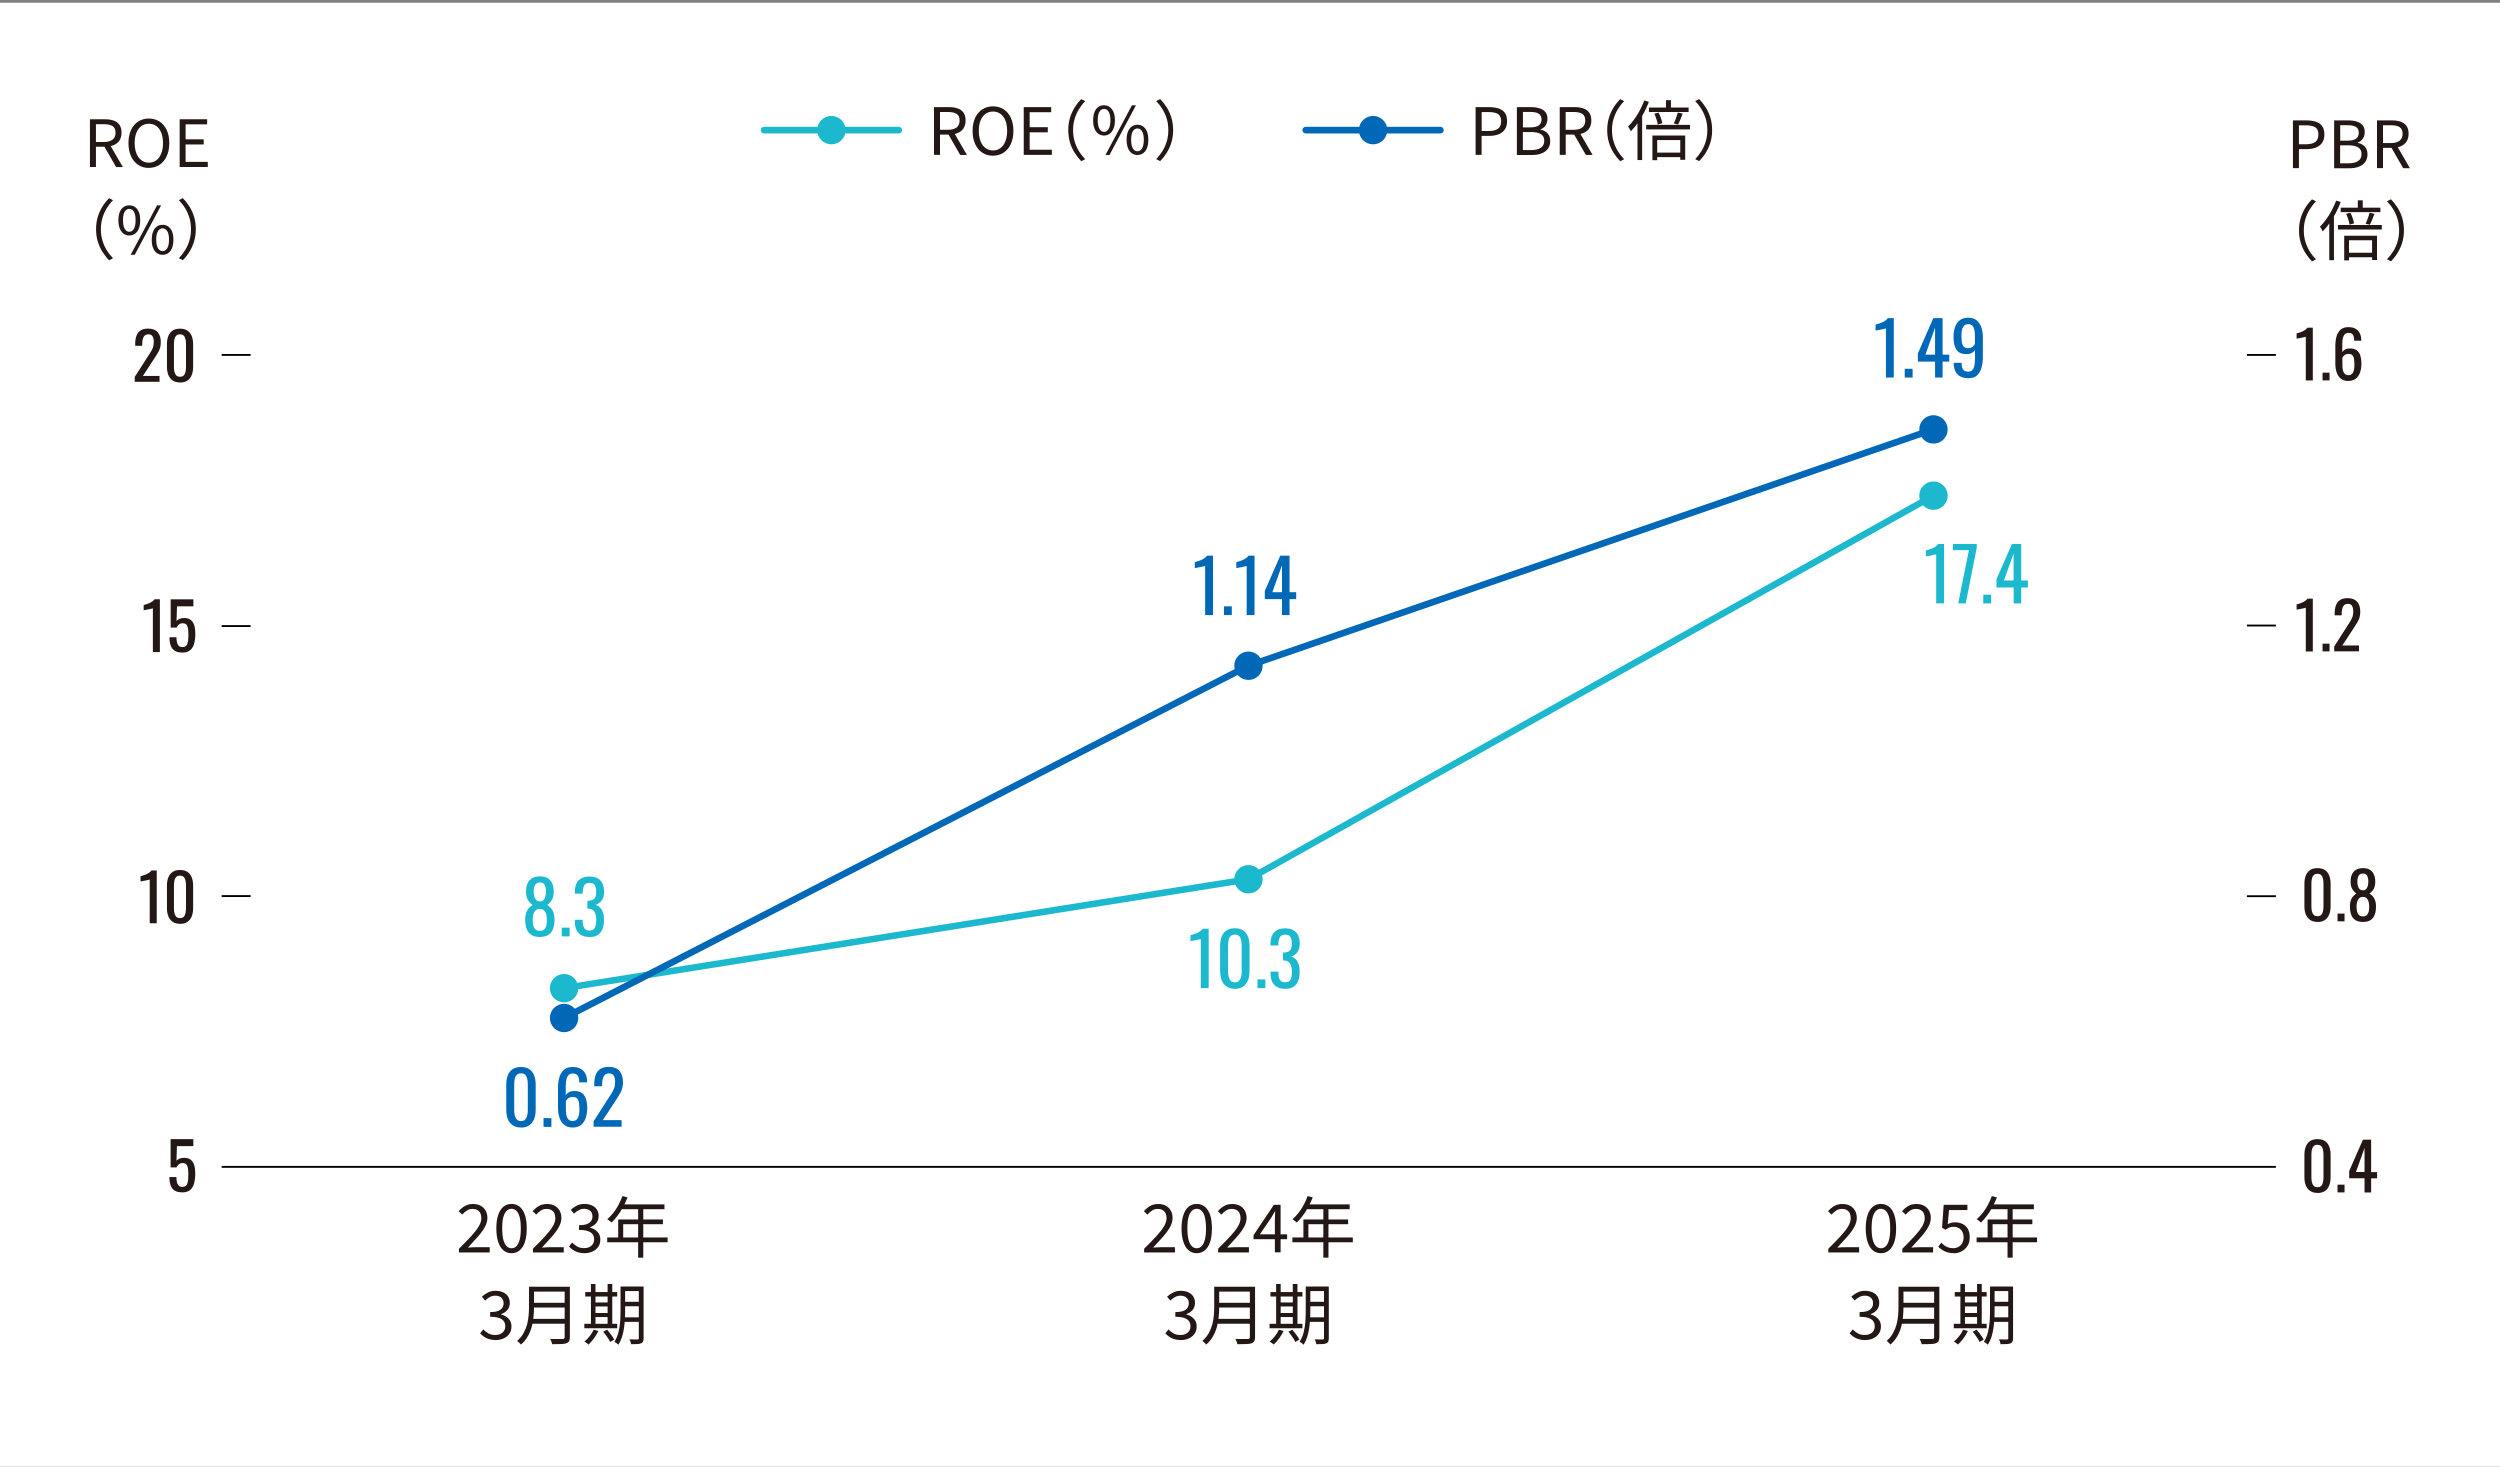 <?xml version="1.0" encoding="UTF-8"?>
<svg id="ol" xmlns="http://www.w3.org/2000/svg" viewBox="0 0 375 220">
  <rect x="0" y="0" width="375" height="220" fill="#808080" stroke="none"/>
  <defs>
    <style>
      .cls-1 {
        fill: #1bb8ce;
      }

      .cls-2 {
        fill: #231815;
      }

      .cls-3 {
        fill: #fff;
      }

      .cls-4 {
        fill: #0068b7;
      }
    </style>
  </defs>
  <rect class="cls-3" y=".41" width="375" height="219.59"/>
  <g>
    <rect x="33.25" y="53.1" width="4.34" height=".28"/>
    <rect x="33.25" y="93.77" width="4.34" height=".28"/>
    <rect x="337.04" y="53.1" width="4.34" height=".28"/>
    <rect x="337.04" y="93.69" width="4.34" height=".28"/>
    <rect x="337.04" y="134.29" width="4.34" height=".28"/>
    <rect x="33.25" y="134.27" width="4.34" height=".28"/>
    <rect x="33.25" y="174.89" width="308.13" height=".28"/>
    <path class="cls-1" d="M84.61,148.73c-.24,0-.45-.17-.49-.42-.04-.27.14-.52.41-.57l102.58-16.33,102.67-57.5c.24-.13.54-.05.67.19.13.24.05.54-.19.67l-102.75,57.54c-.05.03-.11.05-.16.06l-102.67,16.34s-.05,0-.08,0Z"/>
    <path class="cls-4" d="M84.61,153.19c-.18,0-.35-.1-.44-.27-.12-.24-.03-.54.21-.67l102.67-52.84,102.81-35.48c.26-.09.54.05.63.31.09.26-.05.54-.31.63l-102.75,35.46-102.6,52.81c-.07.04-.15.06-.23.06Z"/>
    <circle class="cls-1" cx="290.02" cy="74.35" r="2.13"/>
    <circle class="cls-1" cx="187.27" cy="131.89" r="2.13"/>
    <circle class="cls-1" cx="84.61" cy="148.23" r="2.13"/>
    <circle class="cls-4" cx="290.02" cy="64.41" r="2.13"/>
    <circle class="cls-4" cx="187.27" cy="99.86" r="2.13"/>
    <circle class="cls-4" cx="84.61" cy="152.7" r="2.13"/>
    <g>
      <path class="cls-2" d="M347.63,178.94c-.45,0-.82-.1-1.11-.3-.29-.2-.51-.48-.65-.83-.14-.35-.21-.75-.21-1.2v-3.41c0-.46.07-.87.21-1.22s.35-.62.64-.82c.29-.2.66-.29,1.12-.29s.83.1,1.11.29c.29.2.5.47.64.82.14.35.21.75.21,1.22v3.41c0,.46-.07.86-.21,1.21-.14.35-.35.63-.64.83-.29.2-.66.3-1.1.3ZM347.63,178.08c.25,0,.43-.07.56-.21s.22-.33.26-.55c.05-.23.07-.46.07-.7v-3.43c0-.25-.02-.49-.07-.72-.05-.22-.13-.41-.26-.54s-.32-.21-.57-.21-.45.07-.58.21c-.13.14-.22.32-.26.54-.05.23-.07.46-.07.72v3.43c0,.24.02.47.07.7.05.22.14.41.27.55s.32.21.56.21Z"/>
      <path class="cls-2" d="M350.63,178.86v-1.16h1.05v1.16h-1.05Z"/>
      <path class="cls-2" d="M354.68,178.86v-2.12h-2.3v-1.09l2.06-4.7h1.23v4.87h.89v.93h-.89v2.12h-1ZM353.39,175.8h1.29v-3.6l-1.29,3.6Z"/>
    </g>
    <g>
      <path class="cls-2" d="M347.63,138.29c-.45,0-.82-.1-1.11-.3-.29-.2-.51-.48-.65-.83-.14-.35-.21-.75-.21-1.2v-3.41c0-.46.07-.87.21-1.22s.35-.62.64-.82c.29-.2.66-.29,1.12-.29s.83.1,1.11.29c.29.2.5.47.64.82.14.35.21.75.21,1.22v3.41c0,.46-.07.86-.21,1.21-.14.35-.35.63-.64.83-.29.2-.66.3-1.1.3ZM347.63,137.43c.25,0,.43-.07.56-.21s.22-.33.26-.55c.05-.23.07-.46.07-.7v-3.43c0-.25-.02-.49-.07-.72-.05-.22-.13-.41-.26-.54s-.32-.21-.57-.21-.45.07-.58.21c-.13.14-.22.32-.26.54-.05.23-.07.46-.07.72v3.43c0,.24.02.47.07.7.05.22.14.41.27.55s.32.21.56.21Z"/>
      <path class="cls-2" d="M350.63,138.2v-1.16h1.05v1.16h-1.05Z"/>
      <path class="cls-2" d="M354.44,138.29c-.48,0-.86-.09-1.14-.28-.29-.19-.49-.46-.62-.81s-.19-.76-.19-1.23c0-.27.02-.5.07-.7.04-.2.11-.38.2-.53.09-.15.19-.29.31-.4.12-.11.25-.22.4-.31-.26-.18-.47-.41-.64-.69-.16-.28-.24-.64-.24-1.08s.06-.78.2-1.08c.13-.31.33-.54.61-.71.28-.17.63-.25,1.05-.25s.77.08,1.04.25c.27.17.47.4.6.71.13.31.2.67.2,1.08,0,.44-.08.81-.24,1.09-.16.28-.37.51-.64.68.14.09.28.19.4.31.12.11.22.25.31.4.09.15.16.33.21.53s.07.44.07.7c0,.47-.06.88-.19,1.23-.13.35-.33.62-.62.81s-.66.28-1.14.28ZM354.44,137.46c.25,0,.45-.06.59-.2s.23-.31.28-.53c.05-.22.07-.47.07-.74,0-.25-.03-.48-.08-.7-.06-.22-.15-.4-.29-.54s-.33-.21-.57-.21-.43.07-.57.21c-.14.14-.24.31-.3.53s-.09.45-.09.71c0,.27.03.52.08.74.05.22.15.4.29.53.14.13.34.2.59.2ZM354.44,133.55c.22,0,.39-.07.5-.21s.19-.3.24-.5c.05-.21.07-.42.07-.64,0-.33-.06-.6-.18-.83-.12-.23-.33-.34-.63-.34s-.52.11-.65.34c-.12.23-.19.51-.19.83,0,.22.02.44.07.64.04.21.13.37.25.5s.29.2.51.21Z"/>
    </g>
    <g>
      <path class="cls-2" d="M345.87,57.06v-6.55s-.08.03-.22.06c-.14.03-.3.07-.47.1-.18.03-.33.06-.47.09-.14.03-.21.04-.22.04v-.79c.11-.03.24-.06.39-.11.15-.05.3-.1.45-.17.15-.06.3-.15.44-.24.14-.1.26-.21.36-.34h.79v7.92h-1.05Z"/>
      <path class="cls-2" d="M348.38,57.06v-1.16h1.05v1.16h-1.05Z"/>
      <path class="cls-2" d="M352.25,57.15c-.46,0-.83-.12-1.12-.35-.29-.23-.5-.54-.63-.94-.13-.39-.2-.83-.2-1.31v-2.67c0-.51.06-.98.18-1.41s.32-.76.6-1.02c.28-.25.67-.38,1.17-.38.41,0,.76.07,1.04.22.28.15.5.37.66.66.15.29.23.64.24,1.05,0,.01,0,.03,0,.05,0,.02,0,.04,0,.06h-1.06c0-.38-.06-.68-.19-.88-.12-.2-.36-.3-.7-.3-.19,0-.35.06-.49.18s-.24.3-.31.55c-.07.25-.1.57-.1.96v1.2c.1-.16.25-.29.44-.4s.43-.15.71-.15c.44,0,.78.09,1.03.28.25.19.42.45.53.8.1.34.16.74.16,1.21s-.07.91-.2,1.3c-.13.39-.34.7-.63.93-.29.23-.67.35-1.14.35ZM352.25,56.28c.23,0,.42-.07.55-.2.13-.13.22-.31.28-.53.05-.22.08-.46.08-.72,0-.31-.01-.6-.04-.87-.03-.27-.11-.48-.23-.64-.12-.16-.33-.24-.63-.24-.14,0-.27.03-.39.08s-.22.12-.3.2-.15.17-.21.26v1.18c0,.27.03.52.08.74.05.23.15.41.28.54.13.13.31.2.54.2Z"/>
    </g>
    <g>
      <path class="cls-2" d="M345.87,97.71v-6.55s-.08.03-.22.06c-.14.03-.3.07-.47.1-.18.03-.33.06-.47.09-.14.03-.21.04-.22.04v-.79c.11-.03.24-.06.39-.11.15-.05.3-.1.45-.17.15-.06.3-.15.44-.24.14-.1.26-.21.36-.34h.79v7.92h-1.05Z"/>
      <path class="cls-2" d="M348.38,97.71v-1.16h1.05v1.16h-1.05Z"/>
      <path class="cls-2" d="M350.13,97.71v-.74l2.01-3.14c.15-.23.29-.45.42-.66.13-.2.23-.42.31-.64.08-.23.12-.48.12-.78,0-.36-.06-.65-.18-.86-.12-.21-.32-.31-.62-.31-.25,0-.44.07-.58.21s-.23.32-.28.54c-.05.22-.08.46-.08.71v.26h-1.05v-.27c0-.48.06-.88.19-1.23s.33-.61.62-.8c.28-.19.66-.28,1.13-.28.64,0,1.11.18,1.43.54s.47.86.47,1.5c0,.34-.04.64-.12.89-.08.25-.19.49-.32.71-.13.22-.27.45-.43.68l-1.82,2.78h2.5v.88h-3.73Z"/>
    </g>
    <path class="cls-2" d="M27.32,178.85c-.48,0-.85-.09-1.13-.27-.28-.18-.48-.45-.6-.79-.12-.35-.18-.76-.18-1.23h1.05c0,.23.02.46.06.69.04.22.12.41.25.56s.32.22.58.22c.29,0,.49-.08.62-.25.12-.17.2-.39.23-.67.03-.28.05-.6.05-.96s-.02-.66-.06-.91c-.04-.25-.12-.44-.24-.58-.12-.13-.32-.2-.59-.2-.22,0-.4.07-.55.2-.15.13-.26.29-.33.45h-.89v-4.24h3.41v1.05h-2.46l-.07,2.19c.13-.14.29-.24.48-.32s.41-.12.66-.12c.43,0,.77.1,1.01.3s.42.48.52.83c.1.35.15.76.15,1.21,0,.4-.03.78-.09,1.13-.06.35-.16.65-.31.91-.15.26-.35.46-.6.6-.25.14-.58.21-.97.21Z"/>
    <g>
      <path class="cls-2" d="M22.46,138.48v-6.55s-.08.03-.22.06c-.14.03-.3.07-.47.1-.18.03-.33.06-.47.09-.14.03-.21.04-.22.04v-.79c.11-.03.24-.06.39-.11.15-.05.3-.1.45-.17.15-.06.3-.15.44-.24.14-.1.26-.21.36-.34h.79v7.92h-1.05Z"/>
      <path class="cls-2" d="M27.01,138.57c-.45,0-.82-.1-1.11-.3-.29-.2-.51-.48-.65-.83-.14-.35-.21-.75-.21-1.2v-3.41c0-.46.07-.87.21-1.22s.35-.62.64-.82c.29-.2.66-.29,1.12-.29s.83.1,1.11.29c.29.2.5.47.64.82.14.35.21.75.21,1.22v3.41c0,.46-.07.86-.21,1.21-.14.35-.35.63-.64.83-.29.2-.66.3-1.1.3ZM27.01,137.71c.25,0,.43-.07.56-.21s.22-.33.26-.55c.05-.23.07-.46.07-.7v-3.43c0-.25-.02-.49-.07-.72-.05-.22-.13-.41-.26-.54s-.32-.21-.57-.21-.45.07-.58.21c-.13.14-.22.32-.26.54-.05.23-.07.46-.07.72v3.43c0,.24.02.47.07.7.05.22.14.41.27.55s.32.21.56.21Z"/>
    </g>
    <g>
      <path class="cls-2" d="M22.93,97.8v-6.55s-.08.03-.22.06c-.14.03-.3.07-.47.1-.18.03-.33.06-.47.09-.14.03-.21.04-.22.04v-.79c.11-.03.24-.06.39-.11.15-.05.3-.1.45-.17.15-.06.3-.15.44-.24.14-.1.26-.21.36-.34h.79v7.92h-1.05Z"/>
      <path class="cls-2" d="M27.33,97.88c-.48,0-.85-.09-1.13-.27-.28-.18-.48-.45-.6-.79-.12-.35-.18-.76-.18-1.23h1.05c0,.23.02.46.06.69.04.22.12.41.25.56s.32.22.58.22c.29,0,.49-.08.62-.25.12-.17.2-.39.23-.67.03-.28.05-.6.05-.96s-.02-.66-.06-.91c-.04-.25-.12-.44-.24-.58-.12-.13-.32-.2-.59-.2-.22,0-.4.07-.55.2-.15.13-.26.29-.33.45h-.89v-4.24h3.41v1.05h-2.46l-.07,2.19c.13-.14.29-.24.48-.32s.41-.12.66-.12c.43,0,.77.1,1.01.3s.42.48.52.83c.1.35.15.76.15,1.21,0,.4-.03.78-.09,1.13-.06.35-.16.65-.31.91-.15.26-.35.46-.6.6-.25.14-.58.21-.97.21Z"/>
    </g>
    <g>
      <path class="cls-2" d="M20.21,57.28v-.74l2.01-3.14c.15-.23.29-.45.42-.66.13-.2.23-.42.31-.64.08-.23.12-.48.12-.78,0-.36-.06-.65-.18-.86-.12-.21-.32-.31-.62-.31-.25,0-.44.07-.58.21s-.23.32-.28.54c-.05.22-.08.46-.08.71v.26h-1.05v-.27c0-.48.06-.88.19-1.23s.33-.61.62-.8c.28-.19.66-.28,1.13-.28.64,0,1.11.18,1.43.54s.47.86.47,1.5c0,.34-.04.64-.12.89-.08.25-.19.49-.32.71-.13.22-.27.45-.43.68l-1.82,2.78h2.5v.88h-3.73Z"/>
      <path class="cls-2" d="M27.01,57.37c-.45,0-.82-.1-1.11-.3-.29-.2-.51-.48-.65-.83-.14-.35-.21-.75-.21-1.2v-3.41c0-.46.07-.87.21-1.22s.35-.62.64-.82c.29-.2.66-.29,1.12-.29s.83.1,1.11.29c.29.2.5.47.64.82.14.35.21.75.21,1.22v3.41c0,.46-.07.86-.21,1.21-.14.35-.35.63-.64.83-.29.2-.66.3-1.1.3ZM27.01,56.51c.25,0,.43-.07.56-.21s.22-.33.26-.55c.05-.23.07-.46.07-.7v-3.43c0-.25-.02-.49-.07-.72-.05-.22-.13-.41-.26-.54s-.32-.21-.57-.21-.45.07-.58.21c-.13.14-.22.32-.26.54-.05.23-.07.46-.07.72v3.43c0,.24.02.47.07.7.05.22.14.41.27.55s.32.21.56.21Z"/>
    </g>
    <g>
      <path class="cls-2" d="M68.84,187.85v-.54c.72-.71,1.33-1.34,1.83-1.88s.88-1.03,1.14-1.47.39-.85.39-1.23c0-.27-.05-.52-.14-.73s-.25-.37-.45-.49c-.2-.12-.45-.17-.76-.17s-.58.08-.83.25c-.26.17-.49.37-.69.6l-.53-.51c.29-.33.61-.6.95-.79.34-.19.74-.29,1.21-.29.44,0,.82.09,1.14.26.32.17.56.42.74.73s.27.68.27,1.1c0,.45-.13.9-.38,1.36-.25.46-.6.94-1.04,1.44-.44.5-.94,1.05-1.5,1.65.19-.01.39-.03.6-.04.21-.02.41-.02.6-.02h2.07v.79h-4.61Z"/>
      <path class="cls-2" d="M76.73,187.98c-.47,0-.88-.14-1.22-.43-.34-.29-.6-.71-.78-1.26-.18-.55-.28-1.23-.28-2.03s.09-1.46.28-2.01c.18-.55.44-.96.78-1.24.34-.28.75-.42,1.22-.42s.88.14,1.22.42c.34.28.6.69.79,1.24.18.55.27,1.22.27,2.01s-.09,1.48-.27,2.03c-.18.55-.45.97-.79,1.26s-.75.43-1.22.43ZM76.73,187.24c.28,0,.52-.1.73-.31s.37-.53.49-.97.17-1.01.17-1.7-.06-1.26-.17-1.69c-.12-.43-.28-.75-.49-.95s-.46-.3-.73-.3-.52.1-.73.3c-.21.2-.38.52-.5.95-.12.43-.17,1-.17,1.69s.06,1.26.17,1.7c.12.44.28.76.5.97.21.21.46.31.73.31Z"/>
      <path class="cls-2" d="M79.94,187.85v-.54c.72-.71,1.33-1.34,1.83-1.88s.88-1.03,1.14-1.47.39-.85.39-1.23c0-.27-.05-.52-.14-.73s-.25-.37-.45-.49c-.2-.12-.45-.17-.76-.17s-.58.08-.83.25c-.26.17-.49.37-.69.6l-.53-.51c.29-.33.61-.6.95-.79.34-.19.74-.29,1.21-.29.44,0,.82.09,1.14.26.32.17.56.42.74.73s.27.68.27,1.1c0,.45-.13.9-.38,1.36-.25.46-.6.94-1.04,1.44-.44.5-.94,1.05-1.5,1.65.19-.01.39-.03.6-.04.21-.02.41-.02.6-.02h2.07v.79h-4.61Z"/>
      <path class="cls-2" d="M87.68,187.98c-.38,0-.71-.05-1-.14-.29-.09-.54-.22-.76-.37-.22-.15-.41-.32-.57-.5l.47-.59c.21.22.46.42.75.59.29.17.64.25,1.06.25.29,0,.55-.05.77-.16.22-.11.4-.26.53-.46.13-.2.19-.43.19-.69,0-.29-.07-.54-.21-.75s-.38-.37-.71-.49-.78-.18-1.35-.18v-.71c.51,0,.91-.06,1.2-.17.29-.12.5-.28.63-.48.13-.2.19-.43.19-.68,0-.35-.11-.62-.33-.82-.22-.2-.52-.31-.91-.31-.29,0-.57.07-.83.21s-.49.31-.7.52l-.49-.58c.28-.25.58-.46.92-.63s.71-.25,1.12-.25.78.07,1.11.21c.32.14.58.34.76.61s.28.6.28.98c0,.43-.12.79-.36,1.07-.24.28-.55.49-.94.63v.04c.29.07.55.19.78.35.23.16.42.36.56.6.14.24.21.53.21.87,0,.43-.11.79-.32,1.09-.21.3-.5.53-.85.69-.35.16-.75.25-1.19.25Z"/>
      <path class="cls-2" d="M91.08,185.62h9.06v.72h-9.06v-.72ZM93.37,179.41l.76.2c-.19.49-.41.96-.66,1.43s-.52.89-.82,1.29c-.29.4-.6.75-.91,1.04-.05-.04-.11-.09-.19-.15-.08-.06-.16-.12-.24-.19-.08-.06-.16-.11-.22-.14.32-.28.62-.6.91-.96.28-.36.54-.76.77-1.19.23-.43.43-.87.59-1.32ZM92.73,182.92h6.71v.71h-5.96v2.36h-.75v-3.07ZM93.22,180.66h6.45v.72h-6.82l.37-.72ZM95.72,181.04h.77v7.61h-.77v-7.61Z"/>
      <path class="cls-2" d="M74.35,201.01c-.38,0-.71-.05-1-.14-.29-.09-.54-.22-.76-.37-.22-.15-.41-.32-.57-.5l.47-.59c.21.22.46.42.75.59.29.17.64.25,1.06.25.29,0,.55-.05.77-.16.22-.11.4-.26.53-.46.13-.2.19-.43.19-.69,0-.29-.07-.54-.21-.75s-.38-.37-.71-.49-.78-.18-1.35-.18v-.71c.51,0,.91-.06,1.2-.17.29-.12.5-.28.63-.48.13-.2.19-.43.19-.68,0-.35-.11-.62-.33-.82-.22-.2-.52-.31-.91-.31-.29,0-.57.07-.83.21s-.49.31-.7.52l-.49-.58c.28-.25.58-.46.92-.63s.71-.25,1.12-.25.78.07,1.11.21c.32.14.58.34.76.61s.28.6.28.98c0,.43-.12.79-.36,1.07-.24.28-.55.49-.94.63v.04c.29.07.55.19.78.35.23.16.42.36.56.6.14.24.21.53.21.87,0,.43-.11.79-.32,1.09-.21.3-.5.53-.85.69-.35.16-.75.25-1.19.25Z"/>
      <path class="cls-2" d="M79.34,193.01h.76v3.08c0,.43-.02.9-.07,1.39-.04.49-.13.99-.26,1.5-.13.5-.33.99-.59,1.45-.26.47-.61.89-1.04,1.26-.03-.05-.08-.12-.16-.19-.07-.07-.14-.14-.21-.21s-.14-.11-.2-.15c.41-.36.73-.75.96-1.17s.41-.85.53-1.29c.12-.45.19-.89.23-1.33.04-.44.06-.87.06-1.27v-3.08ZM79.73,197.83h5.29v.73h-5.29v-.73ZM79.81,193.01h5.21v.73h-5.21v-.73ZM79.81,195.42h5.26v.71h-5.26v-.71ZM84.69,193.01h.79v7.56c0,.27-.04.47-.12.61-.08.14-.21.24-.4.31-.19.07-.46.11-.81.12s-.79.02-1.32.02c-.01-.08-.04-.17-.07-.26-.04-.09-.08-.19-.12-.29-.04-.1-.08-.18-.12-.24.28,0,.55.01.8.01.26,0,.48,0,.67,0,.19,0,.32,0,.4,0,.12,0,.2-.03.25-.08.04-.04.06-.12.06-.22v-7.55Z"/>
      <path class="cls-2" d="M87.65,198.57h4.93v.67h-4.93v-.67ZM89.05,199.45l.71.2c-.18.38-.41.75-.67,1.11-.27.36-.54.67-.81.92-.05-.04-.11-.09-.18-.15s-.15-.11-.22-.16c-.08-.05-.15-.1-.22-.13.28-.23.54-.5.79-.81.25-.31.45-.64.6-.98ZM87.79,193.81h4.79v.67h-4.79v-.67ZM88.64,192.6h.68v6.24h-.68v-6.24ZM88.96,195.37h2.54v.6h-2.54v-.6ZM88.97,196.95h2.54v.61h-2.54v-.61ZM90.48,199.76l.58-.31c.13.15.27.32.41.5.14.18.26.35.38.52.12.17.21.33.28.47l-.62.36c-.05-.14-.14-.3-.25-.48-.12-.18-.24-.36-.38-.55-.13-.19-.27-.36-.4-.52ZM91.14,192.6h.7v6.24h-.7v-6.24ZM93.07,192.98h.7v3.63c0,.38-.01.79-.04,1.24-.02.45-.07.9-.13,1.36s-.17.9-.3,1.33c-.14.43-.32.82-.54,1.17-.04-.04-.1-.09-.17-.15s-.15-.11-.22-.17c-.08-.05-.14-.09-.21-.11.28-.45.49-.94.62-1.48s.21-1.09.25-1.65c.04-.56.05-1.08.05-1.56v-3.63ZM93.37,197.6h2.8v.68h-2.8v-.68ZM93.38,192.98h2.77v.68h-2.77v-.68ZM93.38,195.27h2.77v.67h-2.77v-.67ZM95.82,192.98h.72v7.74c0,.21-.03.38-.08.51-.05.12-.15.21-.3.27-.14.06-.33.1-.57.11-.24.02-.55.02-.92.02-.01-.1-.04-.22-.09-.36-.05-.14-.1-.27-.15-.37.27.01.51.02.74.02s.38,0,.45,0c.07,0,.12-.02.16-.05.03-.03.04-.08.04-.16v-7.73Z"/>
    </g>
    <g>
      <path class="cls-2" d="M171.62,187.85v-.54c.72-.71,1.33-1.34,1.83-1.88s.88-1.03,1.14-1.47.39-.85.39-1.23c0-.27-.05-.52-.14-.73s-.25-.37-.45-.49c-.2-.12-.45-.17-.76-.17s-.58.08-.83.25c-.26.17-.49.37-.69.6l-.53-.51c.29-.33.61-.6.95-.79.34-.19.74-.29,1.21-.29.44,0,.82.09,1.14.26.32.17.56.42.74.73s.27.68.27,1.1c0,.45-.13.9-.38,1.36-.25.46-.6.94-1.04,1.44-.44.5-.94,1.05-1.5,1.65.19-.01.39-.03.6-.04.21-.02.41-.02.6-.02h2.07v.79h-4.61Z"/>
      <path class="cls-2" d="M179.51,187.98c-.47,0-.88-.14-1.22-.43-.34-.29-.6-.71-.78-1.26-.18-.55-.28-1.23-.28-2.03s.09-1.46.28-2.01c.18-.55.44-.96.78-1.24.34-.28.75-.42,1.22-.42s.88.14,1.22.42c.34.28.6.69.79,1.24.18.55.27,1.22.27,2.01s-.09,1.48-.27,2.03c-.18.55-.45.97-.79,1.26s-.75.43-1.22.43ZM179.51,187.24c.28,0,.52-.1.73-.31s.37-.53.49-.97.17-1.01.17-1.7-.06-1.26-.17-1.69c-.12-.43-.28-.75-.49-.95s-.46-.3-.73-.3-.52.1-.73.3c-.21.2-.38.52-.5.95-.12.43-.17,1-.17,1.69s.06,1.26.17,1.7c.12.44.28.76.5.97.21.21.46.31.73.31Z"/>
      <path class="cls-2" d="M182.72,187.85v-.54c.72-.71,1.33-1.34,1.83-1.88s.88-1.03,1.14-1.47.39-.85.39-1.23c0-.27-.05-.52-.14-.73s-.25-.37-.45-.49c-.2-.12-.45-.17-.76-.17s-.58.08-.83.25c-.26.17-.49.37-.69.6l-.53-.51c.29-.33.61-.6.95-.79.34-.19.74-.29,1.21-.29.44,0,.82.09,1.14.26.32.17.56.42.74.73s.27.68.27,1.1c0,.45-.13.9-.38,1.36-.25.46-.6.94-1.04,1.44-.44.5-.94,1.05-1.5,1.65.19-.01.39-.03.6-.04.21-.02.41-.02.6-.02h2.07v.79h-4.61Z"/>
      <path class="cls-2" d="M191.23,187.85v-4.79c0-.18,0-.4.02-.67s.02-.5.03-.69h-.04c-.09.17-.19.33-.29.5-.1.16-.2.33-.3.51l-1.67,2.44h4.09v.73h-5.04v-.6l3.05-4.56h1.01v7.13h-.86Z"/>
      <path class="cls-2" d="M193.86,185.62h9.06v.72h-9.06v-.72ZM196.15,179.41l.76.2c-.19.49-.41.96-.66,1.43s-.52.89-.82,1.29c-.29.4-.6.75-.91,1.04-.05-.04-.11-.09-.19-.15-.08-.06-.16-.12-.24-.19-.08-.06-.16-.11-.22-.14.32-.28.62-.6.91-.96.28-.36.54-.76.77-1.19.23-.43.43-.87.59-1.32ZM195.51,182.92h6.71v.71h-5.96v2.36h-.75v-3.07ZM196,180.66h6.45v.72h-6.82l.37-.72ZM198.5,181.04h.77v7.61h-.77v-7.61Z"/>
      <path class="cls-2" d="M177.13,201.01c-.38,0-.71-.05-1-.14-.29-.09-.54-.22-.76-.37-.22-.15-.41-.32-.57-.5l.47-.59c.21.22.46.42.75.59.29.17.64.25,1.06.25.29,0,.55-.05.77-.16.22-.11.4-.26.53-.46.13-.2.19-.43.19-.69,0-.29-.07-.54-.21-.75s-.38-.37-.71-.49-.78-.18-1.35-.18v-.71c.51,0,.91-.06,1.2-.17.29-.12.5-.28.63-.48.13-.2.19-.43.19-.68,0-.35-.11-.62-.33-.82-.22-.2-.52-.31-.91-.31-.29,0-.57.07-.83.21s-.49.31-.7.52l-.49-.58c.28-.25.58-.46.92-.63s.71-.25,1.12-.25.78.07,1.11.21c.32.14.58.34.76.61s.28.6.28.98c0,.43-.12.79-.36,1.07-.24.28-.55.49-.94.63v.04c.29.07.55.19.78.35.23.16.42.36.56.6.14.24.21.53.21.87,0,.43-.11.79-.32,1.09-.21.3-.5.53-.85.69-.35.16-.75.25-1.19.25Z"/>
      <path class="cls-2" d="M182.12,193.01h.76v3.08c0,.43-.02.9-.07,1.39-.04.49-.13.99-.26,1.5-.13.5-.33.99-.59,1.45-.26.47-.61.89-1.04,1.26-.03-.05-.08-.12-.16-.19-.07-.07-.14-.14-.21-.21s-.14-.11-.2-.15c.41-.36.73-.75.96-1.17s.41-.85.53-1.29c.12-.45.19-.89.23-1.33.04-.44.06-.87.06-1.27v-3.08ZM182.51,197.83h5.29v.73h-5.29v-.73ZM182.59,193.01h5.21v.73h-5.21v-.73ZM182.59,195.42h5.26v.71h-5.26v-.71ZM187.47,193.01h.79v7.56c0,.27-.04.47-.12.61-.08.14-.21.24-.4.31-.19.07-.46.11-.81.12s-.79.02-1.32.02c-.01-.08-.04-.17-.07-.26-.04-.09-.08-.19-.12-.29-.04-.1-.08-.18-.12-.24.28,0,.55.01.8.01.26,0,.48,0,.67,0,.19,0,.32,0,.4,0,.12,0,.2-.03.25-.08.04-.04.06-.12.06-.22v-7.55Z"/>
      <path class="cls-2" d="M190.43,198.57h4.93v.67h-4.93v-.67ZM191.83,199.45l.71.2c-.18.38-.41.75-.67,1.11-.27.36-.54.67-.81.92-.05-.04-.11-.09-.18-.15s-.15-.11-.22-.16c-.08-.05-.15-.1-.22-.13.28-.23.54-.5.79-.81.25-.31.45-.64.6-.98ZM190.57,193.81h4.79v.67h-4.79v-.67ZM191.42,192.6h.68v6.24h-.68v-6.24ZM191.74,195.37h2.54v.6h-2.54v-.6ZM191.75,196.95h2.54v.61h-2.54v-.61ZM193.26,199.76l.58-.31c.13.15.27.32.41.5.14.18.26.35.38.52.12.17.21.33.28.47l-.62.36c-.05-.14-.14-.3-.25-.48-.12-.18-.24-.36-.38-.55-.13-.19-.27-.36-.4-.52ZM193.92,192.6h.7v6.24h-.7v-6.24ZM195.85,192.98h.7v3.63c0,.38-.01.79-.04,1.24-.02.45-.07.9-.13,1.36s-.17.9-.3,1.33c-.14.43-.32.82-.54,1.17-.04-.04-.1-.09-.17-.15s-.15-.11-.22-.17c-.08-.05-.14-.09-.21-.11.28-.45.49-.94.62-1.48s.21-1.09.25-1.65c.04-.56.05-1.08.05-1.56v-3.63ZM196.15,197.6h2.8v.68h-2.8v-.68ZM196.16,192.98h2.77v.68h-2.77v-.68ZM196.16,195.27h2.77v.67h-2.77v-.67ZM198.6,192.98h.72v7.74c0,.21-.03.38-.08.51-.05.12-.15.21-.3.27-.14.06-.33.1-.57.11-.24.02-.55.02-.92.02-.01-.1-.04-.22-.09-.36-.05-.14-.1-.27-.15-.37.27.01.51.02.74.02s.38,0,.45,0c.07,0,.12-.02.16-.05.03-.03.04-.08.04-.16v-7.73Z"/>
    </g>
    <g>
      <path class="cls-4" d="M282.89,56.63v-7.37s-.09.03-.25.07c-.16.04-.34.07-.53.11-.2.04-.37.07-.53.1-.15.03-.24.04-.24.04v-.89c.12-.03.27-.07.43-.12s.33-.11.51-.19c.17-.07.34-.17.5-.27.16-.11.29-.24.4-.39h.89v8.91h-1.18Z"/>
      <path class="cls-4" d="M285.71,56.63v-1.31h1.18v1.31h-1.18Z"/>
      <path class="cls-4" d="M290.26,56.63v-2.39h-2.58v-1.23l2.32-5.29h1.39v5.48h1v1.04h-1v2.39h-1.12ZM288.81,53.2h1.45v-4.05l-1.45,4.05Z"/>
      <path class="cls-4" d="M295.24,56.73c-.46,0-.86-.09-1.18-.26-.33-.17-.57-.42-.74-.75-.17-.33-.26-.73-.26-1.2v-.1h1.18c0,.43.07.75.21.98.14.23.41.35.81.35.22,0,.4-.07.55-.2s.26-.34.33-.63.11-.64.11-1.07v-1.35c-.11.18-.27.33-.49.45-.22.11-.49.17-.81.17-.49,0-.88-.11-1.16-.32-.28-.22-.47-.52-.59-.9-.11-.38-.17-.83-.17-1.35,0-.54.07-1.03.22-1.47.15-.44.38-.78.71-1.04.33-.26.75-.38,1.28-.38s.93.13,1.25.39c.32.26.56.61.71,1.05s.23.93.23,1.47v2.99c0,.57-.07,1.1-.2,1.58-.13.48-.36.87-.67,1.16s-.75.43-1.32.43ZM295.24,52.22c.26,0,.46-.06.63-.19.16-.13.29-.27.37-.42v-1.32c0-.31-.03-.59-.09-.84-.06-.25-.16-.45-.31-.6s-.35-.23-.6-.23-.46.08-.61.23c-.15.15-.26.35-.32.6s-.09.52-.09.81c0,.35.02.68.05.98s.12.54.26.72c.14.18.38.27.71.27Z"/>
    </g>
    <g>
      <path class="cls-4" d="M180.77,92.26v-7.37s-.09.03-.25.07c-.16.04-.34.07-.53.11-.2.04-.37.07-.53.1-.15.03-.24.04-.24.04v-.89c.12-.03.27-.07.43-.12s.33-.11.51-.19c.17-.07.34-.17.5-.27.16-.11.29-.24.4-.39h.89v8.91h-1.18Z"/>
      <path class="cls-4" d="M183.59,92.26v-1.31h1.18v1.31h-1.18Z"/>
      <path class="cls-4" d="M187,92.26v-7.37s-.09.03-.25.07c-.16.04-.34.07-.53.11-.2.04-.37.07-.53.1-.15.03-.24.04-.24.04v-.89c.12-.03.27-.07.43-.12s.33-.11.51-.19c.17-.07.34-.17.5-.27.16-.11.29-.24.4-.39h.89v8.91h-1.18Z"/>
      <path class="cls-4" d="M192.3,92.26v-2.39h-2.58v-1.23l2.32-5.29h1.39v5.48h1v1.04h-1v2.39h-1.12ZM190.85,88.83h1.45v-4.05l-1.45,4.05Z"/>
    </g>
    <g>
      <path class="cls-4" d="M78.16,169.13c-.51,0-.92-.11-1.25-.34-.33-.23-.57-.54-.73-.93-.16-.4-.24-.85-.24-1.35v-3.84c0-.52.08-.98.23-1.37.15-.39.39-.7.72-.92.33-.22.75-.33,1.26-.33s.93.11,1.25.33c.32.22.56.53.72.92.15.39.23.85.23,1.37v3.84c0,.51-.08.97-.24,1.36-.16.4-.4.71-.72.93-.32.22-.74.34-1.24.34ZM78.16,168.16c.28,0,.49-.08.63-.24.14-.16.24-.37.3-.62.06-.25.08-.52.08-.79v-3.86c0-.29-.03-.56-.08-.81-.05-.25-.15-.46-.29-.61-.14-.15-.36-.23-.64-.23s-.5.08-.65.23c-.15.15-.25.36-.3.61-.05.25-.08.52-.08.81v3.86c0,.27.03.53.08.79.06.25.16.46.31.62.15.16.36.24.63.24Z"/>
      <path class="cls-4" d="M81.53,169.03v-1.31h1.18v1.31h-1.18Z"/>
      <path class="cls-4" d="M85.89,169.13c-.51,0-.93-.13-1.25-.39-.32-.26-.56-.61-.71-1.06-.15-.44-.23-.94-.23-1.48v-3c0-.58.07-1.11.2-1.58.13-.48.36-.86.68-1.14.32-.29.76-.43,1.31-.43.46,0,.85.08,1.17.25.32.17.57.41.74.74.17.32.26.71.27,1.18,0,.01,0,.03,0,.06,0,.03,0,.05,0,.07h-1.19c0-.43-.07-.76-.21-.99-.14-.23-.4-.34-.79-.34-.21,0-.4.07-.55.2-.15.14-.27.34-.35.62s-.12.64-.12,1.08v1.35c.12-.18.28-.33.5-.45.22-.11.48-.17.8-.17.49,0,.88.11,1.15.32.28.21.48.51.59.9.12.39.18.84.18,1.36s-.07,1.02-.22,1.46c-.15.44-.38.79-.7,1.05-.32.26-.75.39-1.29.39ZM85.89,168.15c.26,0,.47-.08.62-.23.15-.15.25-.35.31-.6.06-.25.09-.52.09-.81,0-.35-.02-.68-.05-.98s-.12-.54-.26-.72-.38-.27-.71-.27c-.16,0-.31.03-.44.09s-.25.13-.34.23-.17.19-.23.29v1.33c0,.3.03.58.09.84s.17.46.31.61.35.23.61.23Z"/>
      <path class="cls-4" d="M89.04,169.03v-.84l2.27-3.53c.17-.26.32-.51.47-.74.14-.23.26-.47.35-.72.09-.25.14-.54.14-.87,0-.41-.07-.73-.2-.97-.13-.23-.36-.35-.69-.35-.28,0-.5.08-.65.23-.15.15-.26.36-.32.6-.06.25-.09.52-.09.8v.3h-1.18v-.31c0-.54.07-1,.21-1.38.14-.39.37-.68.69-.9.32-.21.74-.32,1.27-.32.72,0,1.25.2,1.61.61.35.41.53.97.53,1.69,0,.38-.05.71-.14,1s-.21.55-.36.8c-.15.25-.31.51-.48.77l-2.05,3.12h2.82v.99h-4.2Z"/>
    </g>
    <g>
      <path class="cls-1" d="M290.43,90.51v-7.37s-.09.03-.25.07c-.16.04-.34.07-.53.11-.2.04-.37.07-.53.1-.15.03-.24.04-.24.04v-.89c.12-.03.27-.07.43-.12s.33-.11.51-.19c.17-.07.34-.17.5-.27.16-.11.29-.24.4-.39h.89v8.91h-1.18Z"/>
      <path class="cls-1" d="M293.73,90.51l1.61-7.99h-2.39v-.92h3.56v.57l-1.65,8.34h-1.13Z"/>
      <path class="cls-1" d="M297.49,90.51v-1.31h1.18v1.31h-1.18Z"/>
      <path class="cls-1" d="M302.05,90.51v-2.39h-2.58v-1.23l2.32-5.29h1.39v5.48h1v1.04h-1v2.39h-1.12ZM300.59,87.07h1.45v-4.05l-1.45,4.05Z"/>
    </g>
    <g>
      <path class="cls-1" d="M180.12,148.22v-7.37s-.09.03-.25.07c-.16.04-.34.07-.53.11-.2.04-.37.07-.53.1-.15.03-.24.04-.24.04v-.89c.12-.03.27-.07.43-.12s.33-.11.51-.19c.17-.07.34-.17.5-.27.16-.11.29-.24.4-.39h.89v8.91h-1.18Z"/>
      <path class="cls-1" d="M185.24,148.32c-.51,0-.92-.11-1.25-.34-.33-.23-.57-.54-.73-.93-.16-.4-.24-.85-.24-1.35v-3.84c0-.52.08-.98.23-1.37.15-.39.39-.7.72-.92.33-.22.75-.33,1.26-.33s.93.11,1.25.33c.32.22.56.53.72.92.15.39.23.85.23,1.37v3.84c0,.51-.08.97-.24,1.36-.16.4-.4.71-.72.93-.32.22-.74.34-1.24.34ZM185.24,147.35c.28,0,.49-.08.63-.24.14-.16.24-.37.3-.62.06-.25.08-.52.08-.79v-3.86c0-.29-.03-.56-.08-.81-.05-.25-.15-.46-.29-.61-.14-.15-.36-.23-.64-.23s-.5.08-.65.23c-.15.15-.25.36-.3.61-.05.25-.08.52-.08.81v3.86c0,.27.03.53.08.79.06.25.16.46.31.62.15.16.36.24.63.24Z"/>
      <path class="cls-1" d="M188.62,148.22v-1.31h1.18v1.31h-1.18Z"/>
      <path class="cls-1" d="M192.76,148.32c-.48,0-.89-.09-1.21-.27-.32-.18-.57-.45-.73-.79s-.24-.75-.24-1.22v-.3h1.17v.2c0,.26.04.5.09.71.06.21.15.38.3.51.14.12.35.19.62.19.29,0,.5-.07.65-.2.15-.14.25-.33.3-.58.05-.25.08-.54.08-.86,0-.47-.09-.85-.26-1.15-.17-.3-.48-.46-.91-.49-.02,0-.05-.01-.08-.01h-.08v-1.18h.15c.42-.01.72-.12.9-.33.18-.21.27-.55.27-1.02,0-.4-.07-.73-.2-.97s-.41-.36-.81-.36-.67.13-.8.4-.21.61-.22,1.03v.19h-1.17v-.3c0-.48.08-.88.24-1.22.16-.34.41-.6.73-.78s.73-.27,1.22-.27.9.09,1.22.27c.32.18.57.45.73.79.16.34.24.75.24,1.23,0,.54-.12.96-.35,1.29-.23.32-.54.54-.93.66.27.08.5.22.69.42.19.2.33.45.43.75.1.3.15.66.15,1.06,0,.53-.07.99-.22,1.38-.15.39-.38.7-.7.91-.32.22-.75.32-1.28.32Z"/>
    </g>
    <g>
      <path class="cls-1" d="M80.98,140.55c-.54,0-.96-.11-1.29-.32-.32-.21-.56-.52-.7-.91-.14-.39-.21-.85-.21-1.38,0-.3.03-.56.08-.79.05-.23.13-.43.23-.6s.22-.32.35-.45c.14-.13.28-.24.45-.35-.29-.2-.53-.46-.72-.78-.18-.32-.27-.72-.27-1.22s.07-.88.22-1.22c.15-.34.38-.61.69-.8s.71-.28,1.18-.28.87.09,1.17.28c.3.19.53.45.68.8.15.34.22.75.22,1.22,0,.5-.09.91-.27,1.22s-.42.57-.72.77c.16.1.31.22.45.35.14.13.25.28.35.45.1.17.18.37.23.6.05.23.08.49.08.79,0,.53-.07.99-.21,1.38-.14.39-.37.69-.69.91-.32.21-.75.32-1.28.32ZM80.98,139.62c.29,0,.51-.07.66-.22.15-.15.26-.34.31-.59s.08-.53.08-.84c0-.28-.03-.54-.09-.79-.06-.25-.17-.45-.33-.6-.15-.16-.37-.24-.64-.24s-.49.08-.64.23c-.16.15-.27.35-.33.6-.07.25-.1.51-.1.8,0,.31.03.59.09.84s.17.45.33.59c.16.15.38.22.67.22ZM80.98,135.22c.25,0,.44-.08.57-.23.13-.15.22-.34.27-.57s.08-.47.08-.72c0-.37-.07-.68-.2-.94s-.37-.39-.71-.39-.59.13-.73.39c-.14.26-.21.57-.21.94,0,.25.03.49.08.72.05.23.15.42.28.57.14.15.33.22.58.23Z"/>
      <path class="cls-1" d="M84.26,140.46v-1.31h1.18v1.31h-1.18Z"/>
      <path class="cls-1" d="M88.41,140.55c-.48,0-.89-.09-1.21-.27-.32-.18-.57-.45-.73-.79s-.24-.75-.24-1.22v-.3h1.17v.2c0,.26.04.5.09.71.06.21.15.38.3.51.14.12.35.19.62.19.29,0,.5-.07.65-.2.15-.14.25-.33.3-.58.05-.25.08-.54.08-.86,0-.47-.09-.85-.26-1.15-.17-.3-.48-.46-.91-.49-.02,0-.05-.01-.08-.01h-.08v-1.18h.15c.42-.01.72-.12.9-.33.18-.21.27-.55.27-1.02,0-.4-.07-.73-.2-.97s-.41-.36-.81-.36-.67.13-.8.4-.21.61-.22,1.03v.19h-1.17v-.3c0-.48.08-.88.24-1.22.16-.34.41-.6.73-.78s.73-.27,1.22-.27.9.09,1.22.27c.32.18.57.45.73.79.16.34.24.75.24,1.23,0,.54-.12.96-.35,1.29-.23.32-.54.54-.93.66.27.08.5.22.69.42.19.2.33.45.43.75.1.3.15.66.15,1.06,0,.53-.07.99-.22,1.38-.15.39-.38.7-.7.91-.32.22-.75.32-1.28.32Z"/>
    </g>
    <g>
      <path class="cls-2" d="M274.25,187.85v-.54c.72-.71,1.33-1.34,1.83-1.88s.88-1.03,1.14-1.47.39-.85.39-1.23c0-.27-.05-.52-.14-.73s-.25-.37-.45-.49c-.2-.12-.45-.17-.76-.17s-.58.08-.83.25c-.26.17-.49.37-.69.6l-.53-.51c.29-.33.61-.6.95-.79.34-.19.74-.29,1.21-.29.44,0,.82.09,1.14.26.32.17.56.42.74.73s.27.68.27,1.1c0,.45-.13.9-.38,1.36-.25.46-.6.94-1.04,1.44-.44.5-.94,1.05-1.5,1.65.19-.01.39-.03.6-.04.21-.02.41-.02.6-.02h2.07v.79h-4.61Z"/>
      <path class="cls-2" d="M282.14,187.98c-.47,0-.88-.14-1.22-.43-.34-.29-.6-.71-.78-1.26-.18-.55-.28-1.23-.28-2.03s.09-1.46.28-2.01c.18-.55.44-.96.78-1.24.34-.28.75-.42,1.22-.42s.88.14,1.22.42c.34.28.6.69.79,1.24.18.55.27,1.22.27,2.01s-.09,1.48-.27,2.03c-.18.55-.45.97-.79,1.26s-.75.43-1.22.43ZM282.14,187.24c.28,0,.52-.1.73-.31s.37-.53.49-.97.17-1.01.17-1.7-.06-1.26-.17-1.69c-.12-.43-.28-.75-.49-.95s-.46-.3-.73-.3-.52.1-.73.3c-.21.2-.38.52-.5.95-.12.43-.17,1-.17,1.69s.06,1.26.17,1.7c.12.44.28.76.5.97.21.21.46.31.73.31Z"/>
      <path class="cls-2" d="M285.35,187.85v-.54c.72-.71,1.33-1.34,1.83-1.88s.88-1.03,1.14-1.47.39-.85.39-1.23c0-.27-.05-.52-.14-.73s-.25-.37-.45-.49c-.2-.12-.45-.17-.76-.17s-.58.08-.83.25c-.26.17-.49.37-.69.6l-.53-.51c.29-.33.61-.6.95-.79.34-.19.74-.29,1.21-.29.44,0,.82.09,1.14.26.32.17.56.42.74.73s.27.68.27,1.1c0,.45-.13.9-.38,1.36-.25.46-.6.94-1.04,1.44-.44.5-.94,1.05-1.5,1.65.19-.01.39-.03.6-.04.21-.02.41-.02.6-.02h2.07v.79h-4.61Z"/>
      <path class="cls-2" d="M293.08,187.98c-.38,0-.71-.05-1-.14-.29-.09-.54-.21-.76-.36-.22-.15-.41-.3-.59-.47l.46-.6c.14.14.29.27.46.4s.36.22.58.3c.22.08.47.12.75.12s.55-.07.79-.2c.24-.13.42-.32.56-.56.14-.24.21-.53.21-.86,0-.5-.14-.89-.42-1.17-.28-.28-.64-.42-1.1-.42-.24,0-.45.04-.63.12-.18.08-.38.19-.59.32l-.49-.31.24-3.43h3.56v.79h-2.76l-.19,2.12c.16-.09.33-.16.5-.21.18-.05.38-.07.59-.07.41,0,.78.08,1.11.23s.6.4.8.73.3.75.3,1.27-.11.95-.34,1.31c-.23.36-.53.63-.89.82-.37.19-.75.28-1.16.28Z"/>
      <path class="cls-2" d="M296.49,185.62h9.06v.72h-9.06v-.72ZM298.78,179.41l.76.2c-.19.49-.41.96-.66,1.43s-.52.89-.82,1.29c-.29.4-.6.75-.91,1.04-.05-.04-.11-.09-.19-.15-.08-.06-.16-.12-.24-.19-.08-.06-.16-.11-.22-.14.32-.28.62-.6.91-.96.28-.36.54-.76.77-1.19.23-.43.43-.87.59-1.32ZM298.14,182.92h6.71v.71h-5.96v2.36h-.75v-3.07ZM298.63,180.66h6.45v.72h-6.82l.37-.72ZM301.13,181.04h.77v7.61h-.77v-7.61Z"/>
      <path class="cls-2" d="M279.77,201.01c-.38,0-.71-.05-1-.14-.29-.09-.54-.22-.76-.37-.22-.15-.41-.32-.57-.5l.47-.59c.21.22.46.42.75.59.29.17.64.25,1.06.25.29,0,.55-.05.77-.16.22-.11.4-.26.53-.46.13-.2.19-.43.19-.69,0-.29-.07-.54-.21-.75s-.38-.37-.71-.49-.78-.18-1.35-.18v-.71c.51,0,.91-.06,1.2-.17.29-.12.5-.28.63-.48.13-.2.19-.43.19-.68,0-.35-.11-.62-.33-.82-.22-.2-.52-.31-.91-.31-.29,0-.57.07-.83.21s-.49.31-.7.52l-.49-.58c.28-.25.58-.46.92-.63s.71-.25,1.12-.25.78.07,1.11.21c.32.14.58.34.76.61s.28.6.28.98c0,.43-.12.79-.36,1.07-.24.28-.55.49-.94.63v.04c.29.07.55.19.78.35.23.16.42.36.56.6.14.24.21.53.21.87,0,.43-.11.79-.32,1.09-.21.3-.5.53-.85.69-.35.16-.75.25-1.19.25Z"/>
      <path class="cls-2" d="M284.76,193.01h.76v3.08c0,.43-.02.9-.07,1.39-.04.49-.13.99-.26,1.5-.13.5-.33.99-.59,1.45-.26.47-.61.89-1.04,1.26-.03-.05-.08-.12-.16-.19-.07-.07-.14-.14-.21-.21s-.14-.11-.2-.15c.41-.36.73-.75.96-1.17s.41-.85.53-1.29c.12-.45.19-.89.23-1.33.04-.44.06-.87.06-1.27v-3.08ZM285.15,197.83h5.29v.73h-5.29v-.73ZM285.23,193.01h5.21v.73h-5.21v-.73ZM285.23,195.42h5.26v.71h-5.26v-.71ZM290.11,193.01h.79v7.56c0,.27-.04.47-.12.61-.08.14-.21.24-.4.31-.19.07-.46.11-.81.12s-.79.02-1.32.02c-.01-.08-.04-.17-.07-.26-.04-.09-.08-.19-.12-.29-.04-.1-.08-.18-.12-.24.28,0,.55.01.8.01.26,0,.48,0,.67,0,.19,0,.32,0,.4,0,.12,0,.2-.03.25-.08.04-.04.06-.12.06-.22v-7.55Z"/>
      <path class="cls-2" d="M293.07,198.57h4.93v.67h-4.93v-.67ZM294.47,199.45l.71.2c-.18.38-.41.75-.67,1.11-.27.36-.54.67-.81.92-.05-.04-.11-.09-.18-.15s-.15-.11-.22-.16c-.08-.05-.15-.1-.22-.13.28-.23.54-.5.79-.81.25-.31.45-.64.6-.98ZM293.21,193.81h4.79v.67h-4.79v-.67ZM294.06,192.6h.68v6.24h-.68v-6.24ZM294.38,195.37h2.54v.6h-2.54v-.6ZM294.39,196.95h2.54v.61h-2.54v-.61ZM295.9,199.76l.58-.31c.13.15.27.32.41.5.14.18.26.35.38.52.12.17.21.33.28.47l-.62.36c-.05-.14-.14-.3-.25-.48-.12-.18-.24-.36-.38-.55-.13-.19-.27-.36-.4-.52ZM296.56,192.6h.7v6.24h-.7v-6.24ZM298.49,192.98h.7v3.63c0,.38-.01.79-.04,1.24-.02.45-.07.9-.13,1.36s-.17.9-.3,1.33c-.14.43-.32.82-.54,1.17-.04-.04-.1-.09-.17-.15s-.15-.11-.22-.17c-.08-.05-.14-.09-.21-.11.28-.45.49-.94.62-1.48s.21-1.09.25-1.65c.04-.56.05-1.08.05-1.56v-3.63ZM298.79,197.6h2.8v.68h-2.8v-.68ZM298.8,192.98h2.77v.68h-2.77v-.68ZM298.8,195.27h2.77v.67h-2.77v-.67ZM301.24,192.98h.72v7.74c0,.21-.03.38-.08.51-.05.12-.15.21-.3.27-.14.06-.33.1-.57.11-.24.02-.55.02-.92.02-.01-.1-.04-.22-.09-.36-.05-.14-.1-.27-.15-.37.27.01.51.02.74.02s.38,0,.45,0c.07,0,.12-.02.16-.05.03-.03.04-.08.04-.16v-7.73Z"/>
    </g>
    <g>
      <g>
        <path class="cls-1" d="M134.82,20.02h-20.2c-.27,0-.5-.22-.5-.5s.22-.5.5-.5h20.2c.27,0,.5.22.5.5s-.22.5-.5.5Z"/>
        <circle class="cls-1" cx="124.71" cy="19.52" r="2.13"/>
        <g>
          <path class="cls-2" d="M140.1,23.24v-7.17h2.24c.49,0,.92.06,1.3.19s.67.34.88.63c.21.29.32.69.32,1.18s-.11.87-.32,1.19c-.21.32-.51.55-.88.7-.38.15-.81.23-1.3.23h-1.34v3.04h-.9ZM141,19.47h1.2c.56,0,.99-.12,1.29-.35.3-.23.45-.58.45-1.05s-.15-.8-.45-.99-.73-.28-1.29-.28h-1.2v2.67ZM144.03,23.24l-1.88-3.27.71-.48,2.18,3.75h-1.02Z"/>
          <path class="cls-2" d="M148.95,23.36c-.6,0-1.13-.15-1.59-.45-.46-.3-.82-.73-1.08-1.29s-.39-1.22-.39-1.98.13-1.43.39-1.98.62-.97,1.08-1.27c.46-.29.99-.44,1.59-.44s1.13.15,1.59.44c.46.3.82.72,1.08,1.27s.39,1.21.39,1.97-.13,1.42-.39,1.98-.62.99-1.08,1.29c-.46.3-.99.45-1.59.45ZM148.95,22.57c.43,0,.8-.12,1.12-.36s.57-.58.74-1.03c.18-.44.26-.96.26-1.55s-.09-1.12-.26-1.55-.42-.77-.74-1-.69-.35-1.12-.35-.8.12-1.12.35c-.32.23-.57.56-.75,1s-.26.95-.26,1.55.09,1.11.26,1.55c.18.44.42.79.75,1.03.32.24.7.36,1.12.36Z"/>
          <path class="cls-2" d="M153.56,23.24v-7.17h4.12v.76h-3.23v2.25h2.72v.77h-2.72v2.61h3.33v.77h-4.23Z"/>
          <path class="cls-2" d="M160.24,19.52c0-.64.08-1.23.24-1.79.16-.55.39-1.07.68-1.55.29-.48.64-.92,1.03-1.31l.59.3c-.37.38-.69.8-.97,1.26-.27.45-.48.94-.63,1.45-.15.51-.22,1.06-.22,1.65s.07,1.13.22,1.64c.15.51.36,1,.63,1.45s.6.87.97,1.26l-.59.3c-.39-.4-.73-.84-1.03-1.32-.29-.48-.52-.99-.68-1.55-.16-.56-.24-1.15-.24-1.78Z"/>
          <path class="cls-2" d="M165.61,20.33c-.33,0-.62-.09-.87-.27-.25-.18-.43-.44-.57-.78s-.2-.75-.2-1.23.07-.89.2-1.23c.13-.34.32-.59.57-.77.24-.18.53-.26.87-.26.49,0,.88.2,1.18.59s.45.95.45,1.67c0,.48-.07.89-.21,1.23s-.33.6-.57.78c-.24.18-.53.27-.85.27ZM165.61,19.78c.29,0,.52-.15.69-.44s.26-.72.26-1.29-.09-1.01-.26-1.29c-.17-.28-.4-.42-.69-.42s-.52.14-.69.42c-.18.28-.26.71-.26,1.29s.09,1,.26,1.29.41.44.69.44ZM165.82,23.25l3.97-7.45h.6l-3.97,7.45h-.6ZM170.61,23.25c-.32,0-.6-.09-.85-.27-.25-.18-.44-.44-.57-.78-.13-.34-.2-.75-.2-1.23s.07-.89.2-1.22c.13-.33.32-.59.57-.77s.53-.27.85-.27.62.09.87.27.43.44.57.77c.13.33.2.74.2,1.22s-.07.89-.2,1.23c-.13.34-.32.6-.57.78-.24.18-.53.27-.87.27ZM170.61,22.69c.29,0,.53-.14.7-.43.17-.29.26-.72.26-1.29s-.09-1-.26-1.28c-.17-.28-.41-.42-.7-.42s-.51.14-.68.42c-.18.28-.26.71-.26,1.28s.09,1,.26,1.29.4.43.68.43Z"/>
          <path class="cls-2" d="M175.97,19.52c0,.63-.08,1.23-.24,1.78-.16.56-.39,1.07-.68,1.55-.29.48-.63.92-1.03,1.32l-.59-.3c.37-.39.69-.81.97-1.26.27-.45.48-.93.63-1.45.15-.52.22-1.06.22-1.64s-.07-1.14-.22-1.65c-.15-.51-.36-.99-.63-1.45-.27-.45-.6-.87-.97-1.26l.59-.3c.39.4.73.84,1.03,1.31.29.48.52,1,.68,1.55.16.55.24,1.15.24,1.79Z"/>
        </g>
      </g>
      <g>
        <path class="cls-4" d="M216.06,20.02h-20.2c-.27,0-.5-.22-.5-.5s.22-.5.5-.5h20.2c.27,0,.5.22.5.5s-.22.5-.5.5Z"/>
        <circle class="cls-4" cx="205.96" cy="19.52" r="2.13"/>
        <g>
          <path class="cls-2" d="M221.34,23.24v-7.17h2.04c.53,0,1,.07,1.41.2.4.13.72.35.94.66.22.31.33.72.33,1.24s-.11.92-.33,1.24-.53.57-.93.73c-.4.16-.86.24-1.38.24h-1.18v2.85h-.9ZM222.24,19.65h1.07c.63,0,1.09-.12,1.4-.35.31-.23.46-.61.46-1.12s-.16-.88-.47-1.08c-.32-.2-.79-.29-1.42-.29h-1.03v2.84Z"/>
          <path class="cls-2" d="M227.53,23.24v-7.17h2.12c.49,0,.92.06,1.29.18s.66.3.87.56c.21.25.31.59.31,1.02,0,.23-.04.46-.12.67-.08.21-.2.39-.36.55-.16.15-.34.27-.57.34v.05c.42.08.77.26,1.05.55s.41.67.41,1.16-.12.86-.35,1.17-.55.54-.96.7c-.41.16-.88.23-1.41.23h-2.28ZM228.43,19.11h1.07c.62,0,1.06-.1,1.33-.31.27-.21.4-.5.4-.86,0-.42-.14-.72-.42-.89-.28-.17-.71-.26-1.27-.26h-1.1v2.33ZM228.43,22.51h1.25c.61,0,1.09-.11,1.44-.34s.52-.58.52-1.07c0-.45-.17-.78-.51-.98-.34-.21-.82-.31-1.45-.31h-1.25v2.7Z"/>
          <path class="cls-2" d="M233.96,23.24v-7.17h2.24c.49,0,.92.06,1.3.19s.67.34.88.63c.21.29.32.69.32,1.18s-.11.87-.32,1.19c-.21.32-.51.55-.88.7-.38.15-.81.23-1.3.23h-1.34v3.04h-.9ZM234.85,19.47h1.2c.56,0,.99-.12,1.29-.35.3-.23.45-.58.45-1.05s-.15-.8-.45-.99-.73-.28-1.29-.28h-1.2v2.67ZM237.88,23.24l-1.88-3.27.71-.48,2.18,3.75h-1.02Z"/>
          <path class="cls-2" d="M241.08,19.52c0-.64.08-1.23.24-1.79.16-.55.39-1.07.68-1.55.29-.48.64-.92,1.03-1.31l.59.3c-.37.38-.69.8-.97,1.26-.27.45-.48.94-.63,1.45-.15.51-.22,1.06-.22,1.65s.07,1.13.22,1.64c.15.51.36,1,.63,1.45s.6.87.97,1.26l-.59.3c-.39-.4-.73-.84-1.03-1.32-.29-.48-.52-.99-.68-1.55-.16-.56-.24-1.15-.24-1.78Z"/>
          <path class="cls-2" d="M246.64,15.07l.69.21c-.21.55-.46,1.1-.74,1.64-.29.54-.6,1.04-.93,1.52-.33.48-.68.9-1.04,1.26-.02-.06-.05-.13-.1-.22-.05-.09-.1-.18-.16-.28-.05-.09-.11-.17-.15-.22.33-.32.64-.69.94-1.1.3-.42.58-.86.83-1.34s.47-.96.66-1.45ZM245.63,17.58l.69-.69h0v7.12h-.7v-6.42ZM246.93,18.73h6.57v.68h-6.57v-.68ZM247.34,16.13h5.95v.67h-5.95v-.67ZM247.85,20.33h4.93v3.64h-.74v-2.96h-3.46v3.02h-.72v-3.7ZM248.15,17.05l.64-.16c.13.25.25.53.35.83.1.3.17.55.2.76l-.68.2c-.02-.21-.08-.47-.18-.77-.1-.31-.21-.59-.32-.85ZM248.23,22.89h4.15v.68h-4.15v-.68ZM249.9,15.03h.74v1.48h-.74v-1.48ZM251.67,16.88l.73.16c-.1.29-.22.58-.34.88-.12.3-.24.55-.35.76l-.64-.15c.07-.15.14-.32.22-.51.07-.19.14-.39.21-.59.07-.2.12-.38.17-.55Z"/>
          <path class="cls-2" d="M256.82,19.52c0,.63-.08,1.23-.24,1.78-.16.56-.39,1.07-.68,1.55-.29.48-.63.92-1.03,1.32l-.59-.3c.37-.39.69-.81.97-1.26.27-.45.48-.93.63-1.45.15-.52.22-1.06.22-1.64s-.07-1.14-.22-1.65c-.15-.51-.36-.99-.63-1.45-.27-.45-.6-.87-.97-1.26l.59-.3c.39.4.73.84,1.03,1.31.29.48.52,1,.68,1.55.16.55.24,1.15.24,1.79Z"/>
        </g>
      </g>
    </g>
    <g>
      <path class="cls-2" d="M13.49,25.06v-7.17h2.24c.49,0,.92.06,1.3.19s.67.34.88.63c.21.29.32.69.32,1.18s-.11.87-.32,1.19c-.21.32-.51.55-.88.7-.38.15-.81.23-1.3.23h-1.34v3.04h-.9ZM14.39,21.3h1.2c.56,0,.99-.12,1.29-.35.3-.23.45-.58.45-1.05s-.15-.8-.45-.99-.73-.28-1.29-.28h-1.2v2.67ZM17.42,25.06l-1.88-3.27.71-.48,2.18,3.75h-1.02Z"/>
      <path class="cls-2" d="M22.33,25.19c-.6,0-1.13-.15-1.59-.45-.46-.3-.82-.73-1.08-1.29s-.39-1.22-.39-1.98.13-1.43.39-1.98.62-.97,1.08-1.27c.46-.29.99-.44,1.59-.44s1.13.15,1.59.44c.46.3.82.72,1.08,1.27s.39,1.21.39,1.97-.13,1.42-.39,1.98-.62.99-1.08,1.29c-.46.3-.99.45-1.59.45ZM22.33,24.4c.43,0,.8-.12,1.12-.36s.57-.58.74-1.03c.18-.44.26-.96.26-1.55s-.09-1.12-.26-1.55-.42-.77-.74-1-.69-.35-1.12-.35-.8.12-1.12.35c-.32.23-.57.56-.75,1s-.26.95-.26,1.55.09,1.11.26,1.55c.18.44.42.79.75,1.03.32.24.7.36,1.12.36Z"/>
      <path class="cls-2" d="M26.95,25.06v-7.17h4.12v.76h-3.23v2.25h2.72v.77h-2.72v2.61h3.33v.77h-4.23Z"/>
      <path class="cls-2" d="M14.41,34.38c0-.64.08-1.23.24-1.79.16-.55.39-1.07.68-1.55.29-.48.64-.92,1.03-1.31l.59.3c-.37.38-.69.8-.97,1.26-.27.45-.48.94-.63,1.45-.15.51-.22,1.06-.22,1.65s.07,1.13.22,1.64c.15.51.36,1,.63,1.45s.6.87.97,1.26l-.59.3c-.39-.4-.73-.84-1.03-1.32-.29-.48-.52-.99-.68-1.55-.16-.56-.24-1.15-.24-1.78Z"/>
      <path class="cls-2" d="M19.39,35.32c-.33,0-.61-.09-.86-.27-.24-.18-.43-.44-.57-.78-.13-.34-.2-.75-.2-1.23s.07-.89.2-1.22c.13-.33.32-.58.57-.76s.53-.26.86-.26.62.09.87.26.43.43.57.76c.13.33.2.74.2,1.22s-.07.89-.2,1.23c-.13.34-.32.6-.57.78-.24.18-.53.27-.87.27ZM19.39,34.77c.29,0,.52-.15.69-.44s.26-.72.26-1.3-.09-1-.26-1.28c-.17-.28-.4-.42-.69-.42s-.51.14-.68.42c-.18.28-.26.7-.26,1.28s.09,1.01.26,1.3c.18.29.4.44.68.44ZM19.6,38.22l3.96-7.42h.61l-3.96,7.42h-.61ZM24.39,38.22c-.33,0-.61-.09-.86-.26-.25-.18-.43-.43-.57-.77s-.2-.75-.2-1.23.07-.89.2-1.22.32-.59.57-.76c.24-.18.53-.26.86-.26s.61.09.85.26c.25.18.43.43.57.76s.2.74.2,1.22-.07.89-.2,1.23-.32.6-.57.77c-.24.18-.53.26-.85.26ZM24.39,37.67c.28,0,.51-.14.69-.43.18-.29.27-.72.27-1.29s-.09-1-.27-1.28c-.18-.28-.41-.42-.69-.42s-.51.14-.69.42c-.18.28-.27.71-.27,1.28s.09,1,.27,1.29c.18.29.41.43.69.43Z"/>
      <path class="cls-2" d="M29.37,34.38c0,.63-.08,1.23-.24,1.78-.16.56-.39,1.07-.68,1.55-.29.48-.63.92-1.03,1.32l-.59-.3c.37-.39.69-.81.97-1.26.27-.45.48-.93.63-1.45.15-.52.22-1.06.22-1.64s-.07-1.14-.22-1.65c-.15-.51-.36-.99-.63-1.45-.27-.45-.6-.87-.97-1.26l.59-.3c.39.4.73.84,1.03,1.31.29.48.52,1,.68,1.55.16.55.24,1.15.24,1.79Z"/>
    </g>
    <g>
      <path class="cls-2" d="M343.94,25.23v-7.17h2.04c.53,0,1,.07,1.41.2.4.13.72.35.94.66.22.31.33.72.33,1.24s-.11.92-.33,1.24-.53.57-.93.73c-.4.16-.86.24-1.38.24h-1.18v2.85h-.9ZM344.83,21.64h1.07c.63,0,1.09-.12,1.4-.35.31-.23.46-.61.46-1.12s-.16-.88-.47-1.08c-.32-.2-.79-.29-1.42-.29h-1.03v2.84Z"/>
      <path class="cls-2" d="M350.12,25.23v-7.17h2.12c.49,0,.92.06,1.29.18s.66.3.87.56c.21.25.31.59.31,1.02,0,.23-.04.46-.12.67-.08.21-.2.39-.36.55-.16.15-.34.27-.57.34v.05c.42.08.77.26,1.05.55s.41.67.41,1.16-.12.86-.35,1.17-.55.54-.96.7c-.41.16-.88.23-1.41.23h-2.28ZM351.02,21.1h1.07c.62,0,1.06-.1,1.33-.31.27-.21.4-.5.4-.86,0-.42-.14-.72-.42-.89-.28-.17-.71-.26-1.27-.26h-1.1v2.33ZM351.02,24.5h1.25c.61,0,1.09-.11,1.44-.34s.52-.58.52-1.07c0-.45-.17-.78-.51-.98-.34-.21-.82-.31-1.45-.31h-1.25v2.7Z"/>
      <path class="cls-2" d="M356.55,25.23v-7.17h2.24c.49,0,.92.06,1.3.19s.67.34.88.63c.21.29.32.69.32,1.18s-.11.87-.32,1.19c-.21.32-.51.55-.88.7-.38.15-.81.23-1.3.23h-1.34v3.04h-.9ZM357.45,21.46h1.2c.56,0,.99-.12,1.29-.35.3-.23.45-.58.45-1.05s-.15-.8-.45-.99-.73-.28-1.29-.28h-1.2v2.67ZM360.48,25.23l-1.88-3.27.71-.48,2.18,3.75h-1.02Z"/>
      <path class="cls-2" d="M344.85,34.55c0-.64.08-1.23.24-1.79.16-.55.39-1.07.68-1.55.29-.48.64-.92,1.03-1.31l.59.3c-.37.38-.69.8-.97,1.26-.27.45-.48.94-.63,1.45-.15.51-.22,1.06-.22,1.65s.07,1.13.22,1.64c.15.51.36,1,.63,1.45s.6.87.97,1.26l-.59.3c-.39-.4-.73-.84-1.03-1.32-.29-.48-.52-.99-.68-1.55-.16-.56-.24-1.15-.24-1.78Z"/>
      <path class="cls-2" d="M350.42,30.09l.69.21c-.21.55-.46,1.1-.74,1.64-.29.54-.6,1.04-.93,1.52-.33.48-.68.9-1.04,1.26-.02-.06-.05-.13-.1-.22-.05-.09-.1-.18-.16-.28-.05-.09-.11-.17-.15-.22.33-.32.64-.69.94-1.1.3-.42.58-.86.83-1.34s.47-.96.66-1.45ZM349.4,32.6l.69-.69h0v7.12h-.7v-6.42ZM350.7,33.75h6.57v.68h-6.57v-.68ZM351.11,31.15h5.95v.67h-5.95v-.67ZM351.62,35.36h4.93v3.64h-.74v-2.96h-3.46v3.02h-.72v-3.7ZM351.92,32.07l.64-.16c.13.25.25.53.35.83.1.3.17.55.2.76l-.68.2c-.02-.21-.08-.47-.18-.77-.1-.31-.21-.59-.32-.85ZM352,37.91h4.15v.68h-4.15v-.68ZM353.67,30.05h.74v1.48h-.74v-1.48ZM355.44,31.91l.73.16c-.1.29-.22.58-.34.88-.12.3-.24.55-.35.76l-.64-.15c.07-.15.14-.32.22-.51.07-.19.14-.39.21-.59.07-.2.12-.38.17-.55Z"/>
      <path class="cls-2" d="M360.59,34.55c0,.63-.08,1.23-.24,1.78-.16.56-.39,1.07-.68,1.55-.29.48-.63.92-1.03,1.32l-.59-.3c.37-.39.69-.81.97-1.26.27-.45.48-.93.63-1.45.15-.52.22-1.06.22-1.64s-.07-1.14-.22-1.65c-.15-.51-.36-.99-.63-1.45-.27-.45-.6-.87-.97-1.26l.59-.3c.39.4.73.84,1.03,1.31.29.48.52,1,.68,1.55.16.55.24,1.15.24,1.79Z"/>
    </g>
  </g>
</svg>